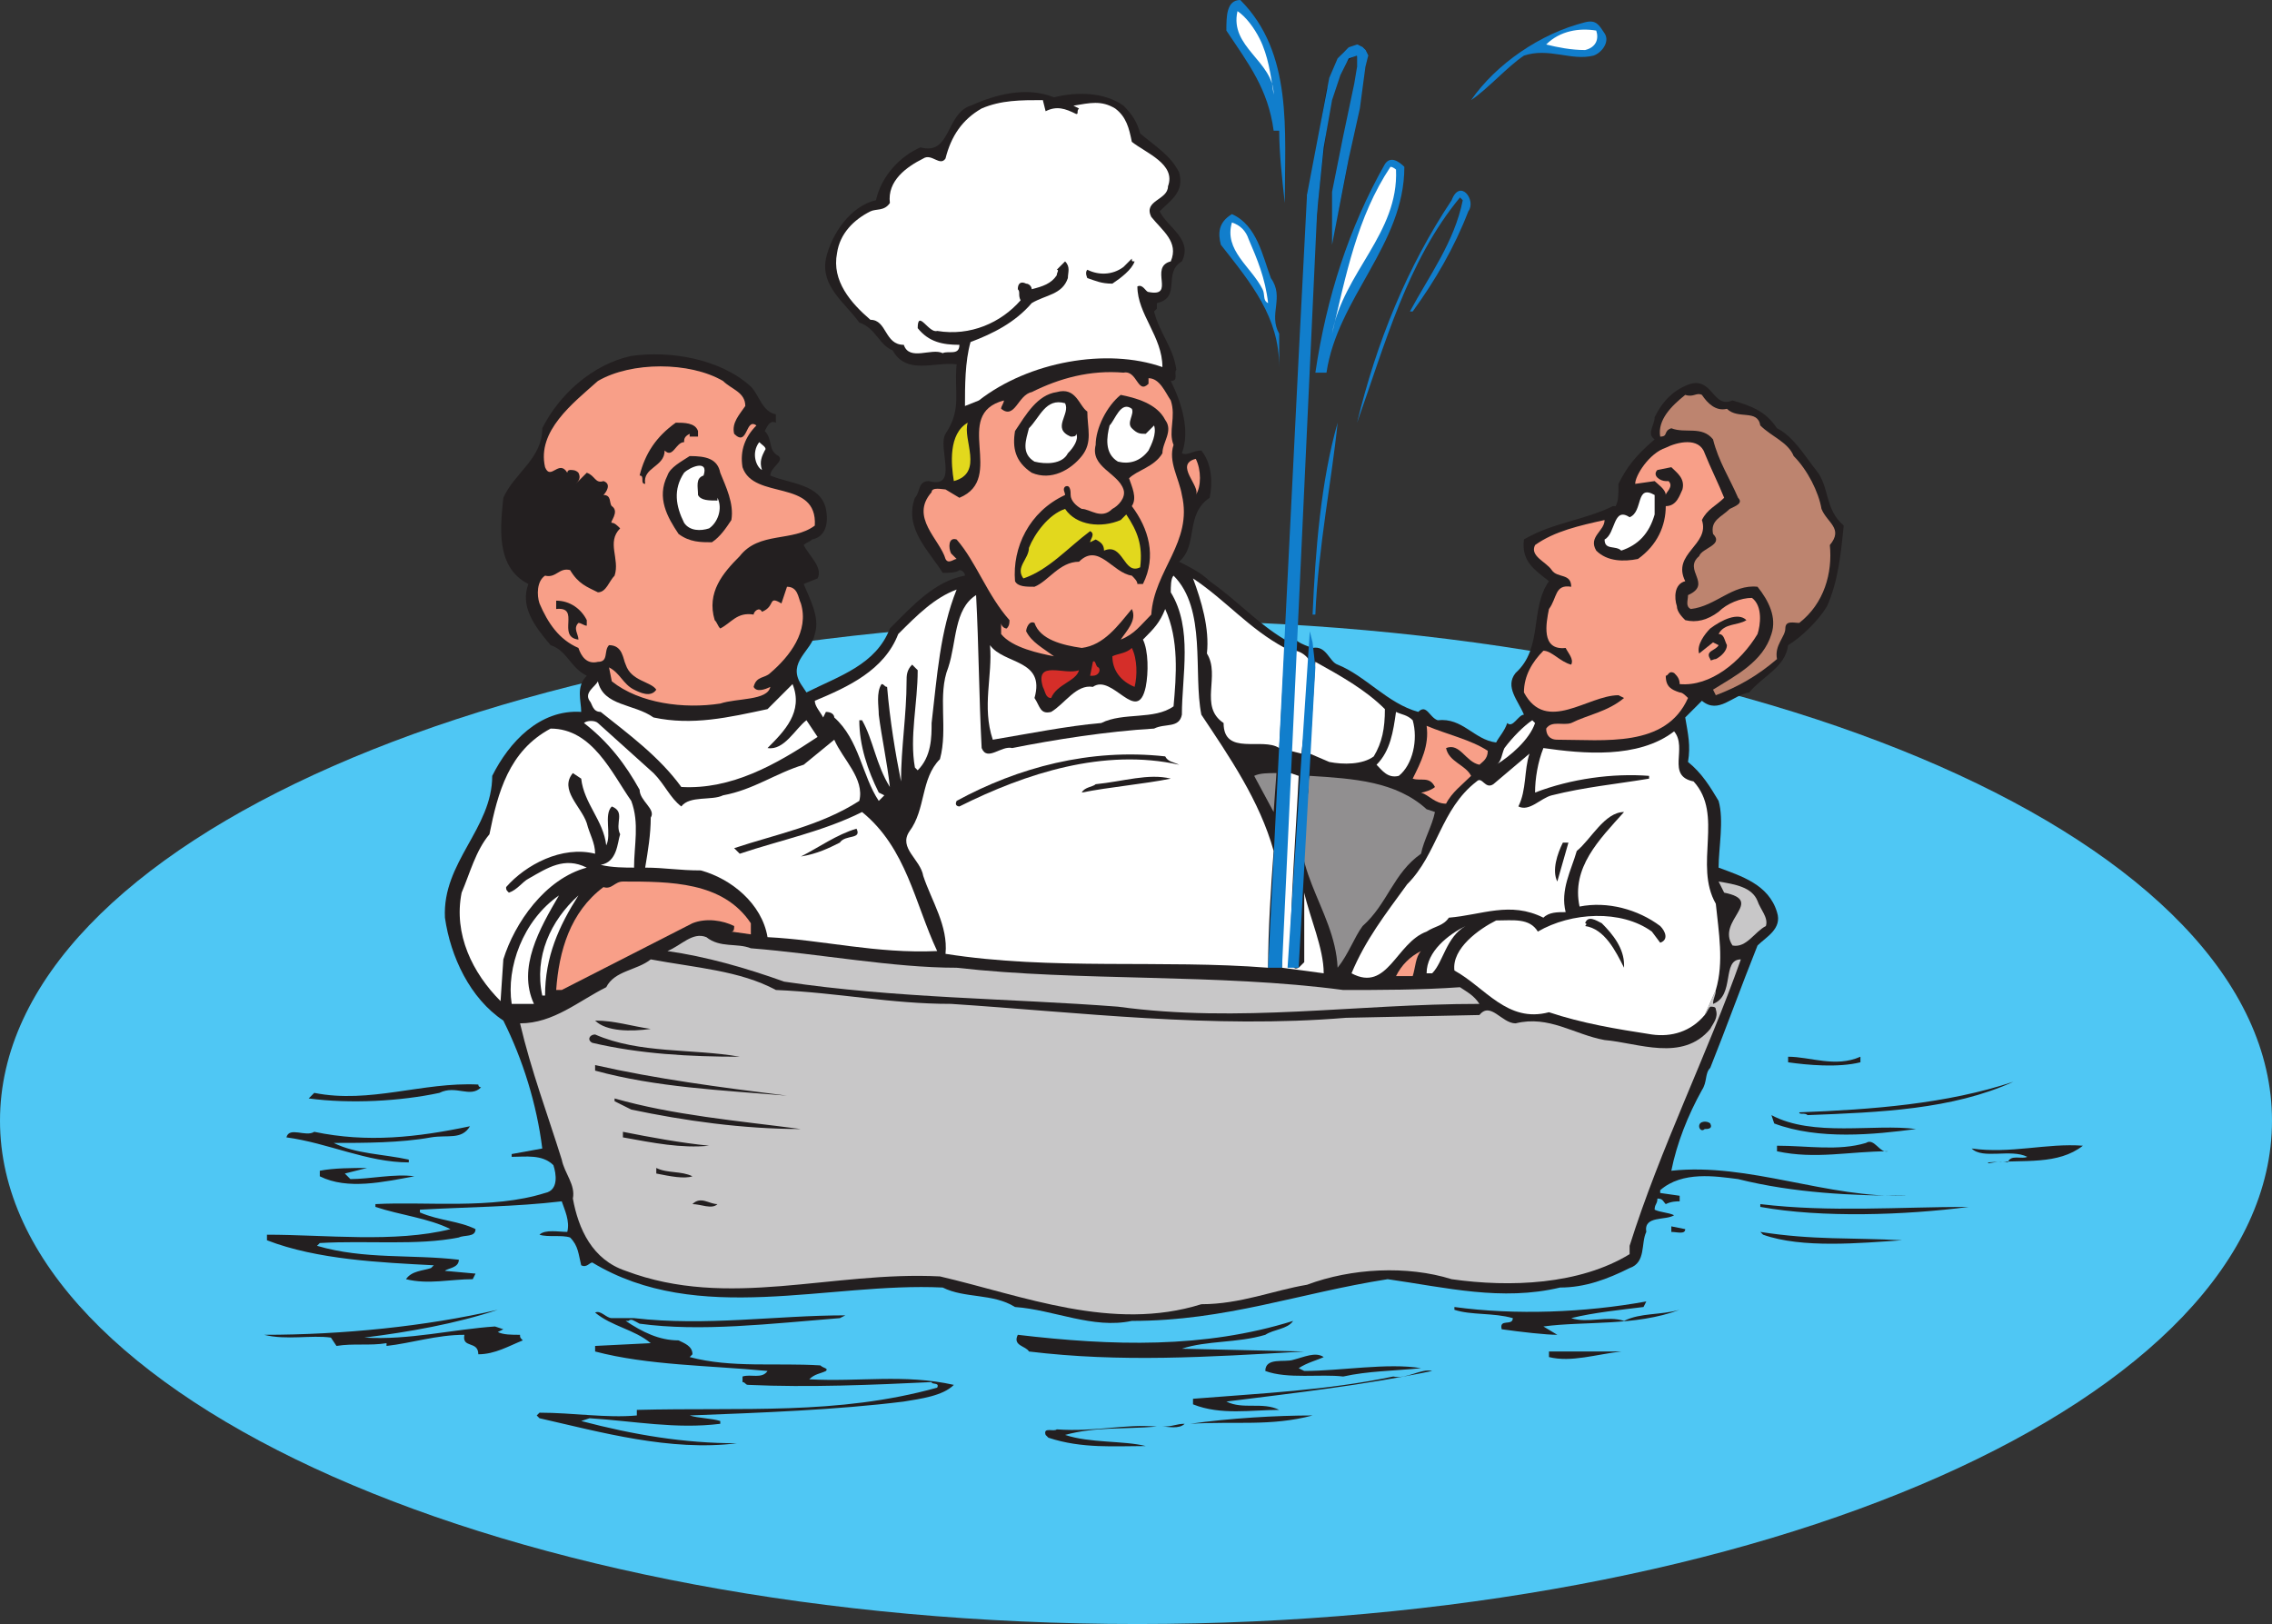 <svg xmlns="http://www.w3.org/2000/svg" width="612.75" height="438"><rect width="100%" height="100%" fill="#333333" stroke="none"/><path fill="#4fc7f4" fill-rule="evenodd" d="M306.75 438c168.75 0 306-60.75 306-135.75s-137.25-135-306-135c-169.5 0-306.75 60-306.75 135S137.25 438 306.75 438"/><path fill="#117ecc" fill-rule="evenodd" d="M334.5 0c14.25 14.25 12 35.25 12 54.75-.75-6.75-1.5-13.5-1.5-19.5h-1.5c-1.5-11.25-6.75-18-12.75-27 0-3.75 0-8.25 3.75-8.25"/><path fill="#fff" fill-rule="evenodd" d="M339.75 10.5c2.25 4.5 3 9.75 3.75 15 0-9-12-12.75-9.75-22.5 2.25 1.5 4.5 4.5 6 7.5"/><path fill="#117ecc" fill-rule="evenodd" d="M432.75 9c1.5 2.25-.75 5.25-3 6-6 1.5-12-2.25-18.75 0-4.5 3-9.75 9-14.25 12 6.75-9.75 18.75-18 30.75-21 3-.75 3.75.75 5.25 3"/><path fill="#fff" fill-rule="evenodd" d="M430.5 8.25c.75 2.25 0 4.5-3 5.25-3.75 0-7.5-.75-10.5-1.5 3.75-3.75 9-4.5 13.5-3.75"/><path fill="#231f20" fill-rule="evenodd" d="M368.25 14.25c-3 17.25-4.5 33-9 49.5.75-15 3-28.5 6.75-42V15c-5.25 1.5-6 9-7.5 14.25-2.25 18-4.5 35.25-5.25 53.25-2.25 30-1.5 57.75-4.5 87-1.5 3 3 4.5 5.25 5.25 3.75-.75 4.5 3.75 6.75 4.5 7.5 3 13.5 10.5 21.75 12.75 2.25-2.25 3 1.5 5.25 2.25 6.75-.75 9.75 5.25 15.75 6 .75-1.5 2.25-3 3-5.25 1.5 1.5 3-2.25 4.5-2.25-1.5-3.75-5.25-7.5-2.25-11.25 7.5-6.75 3.75-17.25 9-24.75-3.75-3-7.5-5.25-6.75-11.25 7.5-4.5 16.5-5.25 24-9h.75c.75-1.5.75-3 .75-6 2.25-4.5 4.5-7.5 9.75-12-2.25-1.5 0-3.75 0-6 2.25-4.5 5.25-7.5 9.75-9 6-1.5 6 6.75 11.25 4.5 5.25 1.5 9 3 12 7.5 4.5 2.25 7.5 7.5 10.5 11.25 3.75 4.5 2.25 10.5 7.5 15-.75 7.5-1.5 15-4.5 21.75-2.25 3.75-6.75 8.25-10.5 10.5-.75 6-6.75 8.25-10.5 12.75-4.5.75-8.25 6-12.75 2.25l-4.5 4.5c.75 4.5 1.5 7.5.75 12 3.75 3 6 6.75 8.25 10.5 1.5 5.25 0 12.75 0 18 6 2.25 13.5 4.5 15.75 12 1.5 4.5-3 6.75-5.25 9-4.5 11.25-8.25 21.75-12.75 33-1.5 1.5-.75 3.75-2.25 6-3.75 6.75-6.75 14.25-8.25 21.75 21-2.25 42 7.5 63.75 6.75-15 0-30.75-.75-45.75-4.5-6-.75-15-2.25-21 3v.75l5.25.75v1.5c-.75 0-2.25 0-3.75.75-.75-.75-.75-1.5-2.25-1.5 0 1.5-.75 1.5-.75 3 1.5.75 3.75.75 5.25 1.5-2.25 1.5-8.25 0-7.5 4.5-1.5 3 0 8.25-4.5 9.75-6 3-12 5.25-18.75 5.25-15.75 3.75-30.75 0-46.5-2.25-24 3.75-43.5 11.25-69 11.25-10.5 2.25-21-3-31.5-3.75-6-3.75-13.5-2.25-19.5-5.25-30.75-1.5-66 10.5-94.5-6.75-.75 0-1.5 1.5-3 .75-.75-3-.75-5.25-3-7.5-2.25-.75-6 0-8.25-.75 1.5-1.5 5.25-.75 7.5-.75.75-3-.75-6-1.5-8.25-12.75 1.5-24.75 1.5-38.25 2.25v.75c5.25 2.25 10.5 2.25 15 4.5 0 2.25-3 1.5-4.5 2.25-11.25 2.25-24.75.75-37.5 1.5l-.75.75c12.75 3.75 25.5 2.25 38.25 3.75 0 2.25-3 2.25-3.75 3l8.25.75-.75 1.5c-6 0-12 1.5-18 0 1.5-2.25 4.5-2.25 6.75-3l.75-.75c-14.25-.75-31.5-1.5-45-6.75V333c15.75 0 34.5 2.25 49.5-1.5-6-3-13.5-3.75-20.25-6v-.75c13.5-.75 31.5 1.5 45.75-3 3.75-.75 3-5.25 2.25-7.5-3-3-7.5-2.25-11.25-2.25v-.75l8.25-1.5c-1.5-12-5.25-24-10.5-34.5-9-6-14.25-17.25-15.75-27.75-.75-15 12.75-24 12.75-38.25 4.5-9 12.75-18 24-17.25 0-3-1.5-6.75 1.5-9.75-4.5-2.25-5.25-6.75-9.75-8.25-4.5-5.25-8.25-10.5-6-16.5-9-4.5-7.5-15.75-6.75-23.25 3-6.75 10.5-10.5 10.5-18.75 4.5-9 13.5-17.25 24-19.5 10.5-1.5 24 .75 32.25 8.25 2.25 2.25 3 6.75 6.75 7.5V114c-1.5-.75-2.25.75-3 2.25 2.25 2.25.75 5.25 3.75 6.75 1.5 1.5-2.25 3-2.25 5.25 5.25 2.25 13.5 2.25 15 9 .75 3.75 0 7.5-3.75 8.25-.75.75-1.5.75-2.25 1.5 1.5 3 5.25 6 3.75 9l-3.75 1.5c1.5 3.75 4.5 9 3 13.5-.75 4.5-7.5 7.5-3.75 13.5l1.5 2.25c9-4.5 18.75-7.5 22.5-17.25 6-6 12-12.75 20.25-14.25 0-.75-.75-1.5-1.5-1.5-.75.75-3 .75-4.5.75-3.75-6-10.5-12-7.5-20.25 1.5-1.5.75-4.5 3.75-4.5 8.25 2.25 2.25-9 4.5-12.75 4.5-6.75 2.25-11.25 3-18.75-6-.75-13.5 3-17.25-3.75-3.75-1.5-4.5-6-9-7.5-3.75-5.25-10.5-9.75-9-17.25 1.5-6.75 6.75-14.25 13.5-15.75 1.5-6.75 6.75-12 12-14.25 8.25 2.25 6.75-9 13.5-11.25 6.75-3 15-5.25 22.5-2.25 6-1.5 13.5-1.5 18.75 2.25 2.25 2.25 3.75 4.5 4.5 7.5 4.5 3.75 8.25 6 10.5 10.5 1.5 5.25-2.25 7.5-5.25 10.5 2.25 4.5 9 7.5 6 13.5-5.25 3 0 9.75-6.75 11.25v1.5l-.75.75c1.5 6 5.25 9.75 6 15.75-.75.75.75 3-1.5 3 3 6 5.25 13.5 3 19.5 1.5.75 3-.75 5.25-.75 3 3.75 3 9 2.25 12.75-6.75 4.5-3 12.75-8.25 17.25 3 1.5 6 3 8.25 5.25C333.75 162 339 168 346.5 172.5c1.5-16.5 3-31.5 3-48 1.5-32.25 2.25-66.75 8.25-100.5 2.25-3.75 2.25-9.75 6.75-11.25 1.5 0 3.75-.75 3.75 1.5"/><path fill="#fff" fill-rule="evenodd" d="M282 30c3-1.5 5.25-.75 8.25.75.75 0 0-.75.75-1.5l-1.5-.75c4.5-.75 7.5-1.5 11.25.75 3 2.25 3.75 5.25 4.5 9 3.75 3 12 6 9.75 12 0 3.75-6.75 3.75-4.5 8.25 3 3.75 7.5 6.75 5.25 12-6 1.5 1.5 9.75-6 8.25-.75 0-1.5-2.25-3-1.5 0 7.5 6.75 13.5 6.75 21.75-15-5.25-36-1.5-49.5 9l-3.75 1.5c0-5.25 0-12 1.5-17.25 6-2.25 12-5.25 16.5-10.5C282 79.5 286.5 79.5 288 75c0-1.5.75-3-.75-4.5L285 72.75c.75 0 0 .75 0 1.5-1.5 2.25-3.75 3-6.75 3.75 0-.75-.75-1.5-1.5-1.5-1.5-.75-2.25 0-2.25 1.5.75.75 0 1.5.75 3-5.25 6-13.5 9.75-22.5 8.25-2.25.75-5.25-6-5.25-.75 3 3.75 6.75 4.5 11.25 4.5 0 3-3 1.5-4.5 2.25-3-1.5-9 2.25-10.5-2.25-5.25 0-4.5-6.75-9-6.75-5.25-4.5-10.5-10.5-9-18 .75-5.25 4.5-9 9-11.25 1.5-.75 3.75 0 5.25-2.25-.75-6 4.5-9.75 9-12 2.25-1.5 4.5 2.25 6 0 1.5-6 4.5-10.5 9.75-13.5C270 27 275.25 27 281.25 27l.75 3"/><path fill="#117ecc" fill-rule="evenodd" d="M378.75 45c0 21-18 35.25-21 55.5h-3c3-20.25 9-39 18.75-56.25 1.5-2.25 3.75-.75 5.25.75"/><path fill="#fff" fill-rule="evenodd" d="M376.5 45.75C377.25 63 362.25 73.5 359.25 90 363 74.25 366 58.5 375 45c.75 0 1.5.75 1.5.75"/><path fill="#117ecc" fill-rule="evenodd" d="M396 57c-3.75 9.75-9 18.75-15 27h-.75c5.25-9.75 12-18.75 14.25-30l-.75-.75C379.5 70.5 373.5 93 366 114c5.25-21.75 13.5-42 25.5-60 2.25-6 6.75 0 4.5 3m-53.25 18c3.75 5.25-.75 9.75 2.25 15v9c0-13.5-7.5-22.5-15.75-33-.75-3-.75-6 3-8.25 6.75 3 8.25 11.25 10.5 17.25"/><path fill="#fff" fill-rule="evenodd" d="M336.75 64.5c2.25 5.25 4.5 10.5 5.25 17.25-1.5-.75-.75-2.25-1.5-3.75-3-6-10.5-10.5-8.25-18 2.25.75 3.75 2.25 4.5 4.5"/><path fill="#231f20" fill-rule="evenodd" d="M306 70.5c-.75 2.25-3.75 4.5-6 6-3 0-4.5-.75-6.75-1.5 0 0-.75-1.5 0-2.25 3 1.5 6.75 1.5 9.75-.75l2.25-2.25c0 .75 0 .75.75.75"/><path fill="#f89f88" fill-rule="evenodd" d="M201 109.5c-1.5 2.25-3.75 4.5-3 7.5 3.75 3.75 3-4.5 6-2.25-3 3-4.5 6.75-3.75 11.25 3 9 20.25 3 19.5 15.75-6 4.5-15 1.5-20.25 8.25-4.5 4.5-9 9.75-6.75 17.25.75.75.75 1.5 1.5 2.25 3-1.5 4.5-4.5 9-3.75 0-.75 1.5-2.25 2.25-.75 3.75-1.5 1.5-4.5 5.25-2.25l1.5-4.5c3 0 3 3 3.75 4.5 2.25 7.5-3 14.25-8.25 18.75-1.5 1.5-3.75.75-4.5 3.75.75 1.5 3 .75 4.5 0-.75 3.75-9 3-13.5 4.5-9.75 1.5-21.75 0-29.25-6l-.75-3.75c3 1.5 3.75 4.5 6.75 6 1.5.75 4.5 2.25 6 0-1.5-2.25-6.75-2.25-8.25-6.75-.75-1.5-.75-5.25-4.5-5.25-1.5 1.5 0 4.5-3 4.5-3 .75-4.5-1.5-5.25-3.75-5.25-2.25-8.25-6.75-10.5-12-.75-2.25-.75-6 1.5-7.5 3 .75 3.75-2.25 6.75-1.5 2.25 3.75 4.5 4.5 7.5 6 2.25 0 3-3 4.5-4.5 1.5-4.5-2.25-9 1.5-12.75-.75-.75-1.5-1.5-2.25-1.5s2.25-3 0-4.5c-.75-.75 0-3-2.25-3 .75-.75 2.25-3 0-3.75-2.25.75-2.25-1.5-4.5-2.25l-3 3c.75-.75 1.5-1.5.75-3-.75-.75-1.5-.75-2.25-.75 0 0-.75 0-.75.75-2.25-3.75-4.5 2.25-6-1.5-2.25-9.75 7.5-17.25 14.25-23.25 9-5.25 24.75-5.25 33.75 0 2.25 2.25 6 3 6 6.75m108.75-6V102c3 0 4.5 3.75 6 6 1.5 4.5-.75 8.25.75 12-1.5 4.5 1.5 9 2.25 13.5 3 12.75-7.5 20.25-8.25 32.25-3 3-4.5 5.25-8.25 6.75 1.5-2.25 4.5-5.25 3-8.25-3.75 4.5-7.5 9.75-13.5 10.5C286.5 174 280.5 172.5 279 168c-1.5-.75-2.25 1.5-2.25 2.25 1.5 3 4.5 4.5 7.5 6.75-3.75-.75-11.25-2.25-14.25-6v-3c0 .75.75 1.5 1.5 1.5.75-.75.75-1.5.75-2.25-6-6.75-9-15.75-14.25-21.75-2.25-.75-2.25 2.25-1.5 3.75l1.5 1.5c-.75 0-2.25 1.5-3 0-1.5-5.25-9.75-11.25-3.75-18 0-1.5 3-.75 3.75-.75l3.75 2.25c12.75-5.25-2.25-22.5 12-26.25 0 .75-.75 1.5-.75 2.25 3.75 3 4.5-3.75 8.25-4.5 7.5-3.75 15.75-6 24.75-5.25 3.75-.75 3.75 6 6.75 3"/><path fill="#231f20" fill-rule="evenodd" d="M293.25 111c0 4.5 1.5 8.25-1.5 12s-8.25 6.75-13.5 4.5c-4.5-3-5.25-6.75-4.5-11.25 3-4.5 6-9.75 11.25-10.5 5.25-1.5 6 3.75 8.25 5.25"/><path fill="#bd846f" fill-rule="evenodd" d="M465.75 110.25c3 3 8.25 0 9 4.5 3 3 7.5 4.5 9 8.25 3.75 3.75 6.75 9.75 7.5 14.25 1.5 3.75 6 5.25 2.25 9.75.75 7.5-1.5 15.75-8.25 21-1.5 0-3.75-.75-3.75 1.5s-3 4.5-2.25 8.25c-5.25 4.5-10.5 7.5-16.5 9.75L462 186c6-3.75 13.5-7.5 15.75-15 1.5-4.5-.75-9-3.75-12.75-6.75-.75-11.25 5.25-18 6-1.5-.75-.75-2.25-.75-3.75 6.75-3-1.5-6.75 3-10.5.75-2.25 6.75-3 3.75-6-.75-3.75 2.25-4.5 4.5-6.75 1.5-.75 3.75-1.5 2.25-3-2.25-5.25-5.25-9.75-6.75-15.75-3-3.75-7.5-1.5-11.25-3-2.25.75-.75 2.25-3 2.25-.75-4.5 3-8.25 6.75-11.25 2.25.75 3-.75 4.5 0 1.5 2.25 3.75 4.5 6.75 3.75"/><path fill="#231f20" fill-rule="evenodd" d="M314.25 113.25c2.25 3-.75 6-.75 9-2.25 3.75-6.75 4.5-9 6.75.75 2.25 2.25 5.25.75 7.5 4.5 6 6.75 13.5 3 21h-1.5c0-.75-.75-1.5-1.5-2.25-5.25-.75-9-9-14.25-3.75-5.25 0-8.25 5.25-12 6.75-2.25 0-4.5 0-5.25-1.5-.75-9 3.75-18.75 13.5-23.25 0-.75-.75-1.5 0-2.25 1.5-.75 1.5 1.5 1.5 2.25 0 1.5 1.5 3 3 3.75 2.25 0 5.25 3 8.25 0 1.5-.75 3.75-3 3-5.25-1.5-4.5-9-6-7.5-12 0-4.5 3-10.5 6.75-13.5 3.75.75 9.75 2.25 12 6.75"/><path fill="#fff" fill-rule="evenodd" d="M288.75 117.75c.75 0 1.5 0 1.5-.75.75 1.5-.75 3.75-2.25 5.25-1.5 3-6 3-9 2.25-3.75-2.25-2.25-6-1.5-9 3-3 4.5-8.25 9.75-6.75 1.5 3-3.75 6.75 1.5 9M309 117l2.25-2.25c.75 2.25-.75 5.25-1.5 6.75-2.25 3-5.25 3.75-8.25 3-3.75-2.25-3-6.75-2.25-9.75 1.5-1.5 3-6.75 6-4.5.75 1.5-1.5 3.75 0 5.25s2.25 1.5 3.75 1.5"/><path fill="#e2d81d" fill-rule="evenodd" d="M257.25 129.75c-.75-4.5-1.5-12.75 3.75-15.75-1.5 4.5 4.5 13.5-3.75 15.75"/><path fill="#117ecc" fill-rule="evenodd" d="M354.75 165.75H354c.75-17.25 2.25-36 6.75-51.75-1.5 15-5.25 33.75-6 51.75"/><path fill="#231f20" fill-rule="evenodd" d="M188.25 116.25v1.5H186V117c-1.5.75-1.5 1.5-1.5 2.25-2.25 0-3 4.5-5.25 2.25 0 4.5-6 4.5-5.25 9-1.5 0 0-2.25-1.5-2.25 1.5-6 4.5-10.5 9.75-14.25 2.25 0 5.25 0 6 2.25"/><path fill="#f89f88" fill-rule="evenodd" d="M459.75 122.25c1.5 3.75 3.75 8.25 5.25 12-2.25 2.25-4.5 3-6 6 2.25 6.75-8.25 9-4.5 16.5-3 .75-3 4.5-2.25 6.75 0 1.5 1.5 3 2.25 3.75 3 .75 6 0 9-2.25 2.25-2.25 6-3.75 9-3.75 3 2.25 2.25 7.5 1.5 9.75-4.5 7.5-12.75 14.25-21 13.5 0-1.5-.75-2.25-1.5-3-1.5-.75-1.5.75-2.25.75 0 3 1.5 3.75 3.75 4.5.75 0 1.5.75 2.25 1.5-6 13.5-22.5 11.25-35.25 11.25-2.25 0-3-1.5-3-3 1.5-2.25 4.5-.75 6.75-1.5 4.5-2.25 9.75-3 14.25-6.75l-1.5-.75c-8.25 0-19.5 10.5-25.5-.75 0-4.5 2.25-8.25 5.25-11.25 2.25 0 4.5 3 7.5 3.75.75-1.5-.75-3-1.5-4.5-6.75.75-5.25-6.75-4.5-10.5 2.25-3 1.5-6.75 6-6 0-3.75-3.75-2.25-5.25-4.5s-6-3.75-4.5-6.75c5.25-3.75 12-5.25 18.75-6.75 0 3-4.5 4.5-2.25 8.25 3 3 7.5 3 11.25 2.25 5.25-3.75 7.5-9 7.5-14.25 3 0 3.75-3 4.5-4.5.75-3-1.5-4.5-3-6l-3.75.75c-1.5 1.5.75 3 2.25 3h.75c1.5 1.5-.75 3-.75 3.75 0-1.5-2.25-3-3-3.75l-5.25.75c0-2.25 3.75-8.25 8.25-9.75 3-1.5 9-3 10.5 1.5"/><path fill="#fff" fill-rule="evenodd" d="M206.25 121.5c-.75 1.5-1.5 3-.75 5.25-1.5-.75-3-4.5-.75-7.5.75.75 2.25 1.5 1.5 2.25"/><path fill="#231f20" fill-rule="evenodd" d="M194.25 127.5c1.5 3.75 3.75 8.25 3 12.75-1.5 2.25-3 4.5-5.25 6-3 0-6 0-9-2.25-3-4.5-6-9.75-3-15.75.75-2.25 3.75-3.75 6-5.25 4.5 0 7.5.75 8.25 4.5"/><path fill="#f89f88" fill-rule="evenodd" d="M322.5 133.5c1.5-2.25-6-8.25 0-9.75 1.5 3 1.5 7.5 0 9.75"/><path fill="#fff" fill-rule="evenodd" d="M189.75 128.25c-2.25.75-1.5 3-1.5 5.25.75 1.5 3 1.5 5.25 1.5v-.75c1.5 3 0 6.75-2.25 8.25-2.25.75-5.25.75-6.75-1.5-2.25-4.5-3-9 0-13.5 1.5-1.5 6.75-3.75 5.25.75m256.5 10.5c-1.5 5.25-4.5 8.25-9 9.75-1.5-1.5-4.5 0-4.5-3 3-1.5 2.25-9 6.75-6 3.75-1.5 1.5-9 6.75-6v5.25"/><path fill="#e2d81d" fill-rule="evenodd" d="m302.25 140.25 1.5-1.5c3 4.5 4.5 8.25 3.75 14.25-4.5 2.25-4.5-6.75-9.75-4.5 0-1.5-.75-2.25-2.25-3l-1.5.75c0-.75 1.5-2.25 0-3-6 4.5-11.25 10.5-18 12.75-2.25-3 1.5-5.25 1.5-8.25 1.5-3.75 5.25-9 9.75-10.5 3 4.5 9.75 5.25 15 3"/><path fill="#fff" fill-rule="evenodd" d="M324 192.75c7.5 11.25 15.75 23.25 19.5 36.75-.75 9.75-1.5 21.75-1.5 31.5-28.5-2.25-58.5.75-87-3.75.75-7.5-3.75-14.25-6-21-.75-4.5-6.75-7.5-3.75-12 4.5-6 3-14.25 8.25-19.5 2.25-8.25-.75-17.25 2.25-24.75 2.25-6.75 1.5-15.75 7.5-19.5.75 14.25.75 27 1.5 41.25 1.5 3.75 5.25-.75 8.25 0 11.25-2.25 25.5-4.5 38.25-5.25 3-1.5 6.75 0 7.5-3.75 0-10.5 3-23.25-3-33 0-1.5 0-3.75.75-4.5 9 9 5.25 26.25 7.5 37.5"/><path fill="#fff" fill-rule="evenodd" d="m346.5 174.75-1.5 27c-4.5-3-15 2.25-15-6.75-6.75-4.5-.75-12.75-4.5-18.75.75-6.75-1.5-14.25-3.75-20.25 9 6 15 13.5 24.75 18.75M258 159c-4.5 11.25-5.25 23.25-6.75 36 0 3.75 0 9-3.75 12.75l-.75-.75c-1.5-8.25.75-17.25.75-26.25l-1.5-1.5c-1.5 1.5-1.5 3-1.5 4.5 0 9-1.5 18-1.5 27-1.5-7.5-3-16.5-3.75-25.5-.75 0-.75-.75-1.5-.75-1.5 2.25-.75 6-.75 8.25.75 6 2.25 12.75 3 19.5-3.75-6-4.5-12.75-7.5-18h-.75c0 6.75 2.25 13.5 5.25 19.5l1.5.75-1.5 1.5c-4.5-6.75-5.25-16.5-12-22.5 0-.75-.75-1.5-2.25-1.5l-.75 1.5c-.75-1.5-2.25-3-2.25-4.5 9-3.75 18.75-8.25 22.5-18 5.25-5.25 9.75-9.75 15.75-12"/><path fill="#231f20" fill-rule="evenodd" d="M158.25 167.25v1.5c-.75 0-1.5-.75-2.25-.75-1.5 1.5 0 3 0 4.5-6-.75.75-9-6-8.25V162c3.75 0 6.75 2.25 8.25 5.25"/><path fill="#fff" fill-rule="evenodd" d="M316.5 190.5c-5.25 3.75-13.5 1.5-19.5 4.5-9 .75-20.25 3-29.25 4.5-3-9 0-17.25-.75-25.5 3.75 5.25 15 3.75 12 14.25 1.5 2.25 1.5 4.5 4.5 3.75 3.75-2.25 6.75-7.5 11.25-6.75 5.25-3.75 12 10.5 14.25 0 .75-3.75.75-9.75-.75-12.75 3-3 4.5-4.5 6-8.25 3.75 8.25 3 18 2.25 26.25"/><path fill="#231f20" fill-rule="evenodd" d="M471 167.25c-2.25 1.5-6 .75-7.5 3.75 1.5 0 1.5 1.5 2.25 3 0 1.5-1.5 3-3 3.75-.75 0-1.5.75-1.5 0-1.5-2.25 1.5-2.25 2.25-3.75l-1.5-.75-3.75 3c-.75-2.25 1.5-5.25 3-6.75 3-2.25 7.5-4.5 9.75-2.25"/><path fill="#d52e29" fill-rule="evenodd" d="M306 185.25c-3.75-1.5-6-4.5-6-8.25 1.5-.75 3.75-.75 5.25-2.25 1.5 3 1.5 7.5.75 10.5"/><path fill="#fff" fill-rule="evenodd" d="M353.25 182.25c0 7.5-1.5 13.5-2.25 21l-3-.75c.75-9-.75-18.75 1.5-27 3 .75 5.25 3.75 3.75 6.75"/><path fill="#d52e29" fill-rule="evenodd" d="M296.25 180c.75.75 0 2.25-1.5 2.25H294l.75-3.75c.75-.75.75 1.5 1.5 1.5"/><path fill="#fff" fill-rule="evenodd" d="M373.5 191.25c0 5.25-.75 9-3 12.75-3 2.25-8.25 2.25-12 1.5l-5.25-2.25 1.5-24.75c6.75 3.75 13.5 7.5 18.75 12.75"/><path fill="#d52e29" fill-rule="evenodd" d="M291 180.75c-.75 3-6 3.75-7.5 7.5-1.5 0-1.5-1.5-2.25-3-2.25-7.5 6-3 9.75-4.5"/><path fill="#fff" fill-rule="evenodd" d="M176.25 193.5c10.5 2.25 20.25 0 30.75-2.25l6.75-6.75c3 7.5-2.25 12.75-6.75 17.25 4.5.75 7.5-5.25 10.5-7.5l3 4.5c-11.25 7.5-23.25 14.25-36.75 13.5C177.75 204 169.5 198 162 192c-2.25 0-2.25-2.25-3-3-1.5-2.25 1.5-3.75 2.25-5.25 1.5 6.75 9.75 6 15 9.75m204.75.75c1.5 5.25 0 12-3.75 15-3 .75-4.5-1.5-6-3 3.75-3.75 4.5-9 5.25-14.25 1.5.75 3 .75 4.5 2.25m33 .75c-1.5 4.5-6.75 9-10.5 11.25 1.5-.75 1.5-3 2.25-4.5 2.25-3 5.25-6 7.5-7.5l.75.75"/><path fill="#fff" fill-rule="evenodd" d="M176.25 208.5c3 3 4.5 6.75 7.5 9 2.25-3 8.25-1.5 11.25-3 8.25-1.5 14.25-6 21.75-8.25l8.25-6.75c2.25 5.25 8.25 10.5 6.75 16.5-10.5 6.75-22.5 9-33.75 12.75l1.5 1.5c11.25-3.75 22.5-6 33-11.25 12 9.75 14.25 24.75 20.25 37.5-16.5.75-30.75-3-45.75-3.75-1.5-9-9.75-15.75-18-18-6 0-9.75-.75-15-.75.75-4.5 1.5-9 1.5-13.5 1.5-2.25-3-4.5-3-7.5-3.75-6.75-8.25-12.75-15-18 .75-.75 3-.75 3.75 0l15 13.5"/><path fill="#f89f88" fill-rule="evenodd" d="M401.25 202.5c0 2.25-1.5 3-2.25 3.75-3.75-.75-5.25-6-9-4.5.75 3.75 5.25 4.5 6.75 7.5-2.25 2.25-5.25 4.5-6.75 7.5-3 0-4.5-2.25-6.75-3 .75 0 3-.75 3.75-1.5-1.5-3-3.75-1.5-6-2.25 2.25-4.5 4.5-9 3.75-14.25 5.25 2.25 12 3.75 16.5 6.75"/><path fill="#fff" fill-rule="evenodd" d="M170.25 216c2.25 6 .75 12 .75 18-2.25 0-6 0-9-.75 4.5-.75 4.5-6 5.25-8.25-1.5-3 1.5-6-2.25-7.5-2.25 2.25 0 7.5-1.5 10.5-.75-6.75-6-11.25-6.75-18l-2.25-1.5c-3.75 4.5 2.25 9 3.75 13.5.75 3 2.25 5.25 2.25 8.25-9-2.25-18.75 3-24 9 0 .75 0 .75.75 1.5 2.25-.75 3.75-3 5.25-3.75 5.25-3 9.75-6 15.75-3-11.25 3-19.5 15-22.5 24.75L135 270c-7.5-7.5-12.75-18-10.5-29.25 2.25-5.25 3.75-11.25 7.5-15.75 2.25-11.25 5.25-22.5 16.5-28.5 11.25 0 16.5 12 21.75 19.5"/><path fill="#c8c7c8" fill-rule="evenodd" d="M462.75 267c0 1.5-.75 2.25-.75 3.75 6-2.25 2.25-12 7.5-12-9 25.5-21.75 51-30 77.25v2.25c-13.5 8.25-32.25 9-48 6.75-12-3.75-27-3-39 1.5-9 1.5-18 5.25-28.5 5.25-24 7.5-48-2.25-70.5-7.5-29.25-1.5-57 9-84.75-1.5-9-3-12.75-11.25-14.25-19.5.75-3.75-2.25-6.75-3-10.5-3.75-12-8.25-24-11.25-36.75 9 0 15.75-6 23.25-9.75 2.25-4.5 8.25-4.5 12-7.5 12 2.25 24 3 33.75 8.25 17.25.75 30.75 3.75 47.25 3.75C291 273 327 277.5 363 274.5l36-.75c3-3.75 6 2.25 9.75 2.25 9-2.25 15.75 3 24 4.5 9 .75 21 6 28.5-3 .75-1.5 2.25-3 1.5-5.25 0-.75-.75-.75-1.5-.75-.75.75-.75 1.5-1.5 2.25"/><path fill="#fff" fill-rule="evenodd" d="M459.75 273.75c-3.75 4.5-9 6-14.25 5.25-9.75-1.5-18.75-3-27.75-6-11.25 3-17.25-6.75-25.5-11.25-.75-6 6.75-11.25 11.25-13.5 4.5 0 9-.75 11.25 3 9-5.25 22.5-6 30.75 0l2.25 3c2.25-.75 1.5-3 0-4.5-6-4.5-14.25-6.75-21.75-5.25-2.25-10.5 5.25-18 12-25.5-5.25 0-9 7.5-12.75 10.5-1.5 5.25-4.5 10.5-3 16.5-2.25 0-4.5 0-6 1.5-9-4.5-16.5-.75-25.5 0-1.5 2.25-3.75 2.25-6 3.75-8.25 3-10.5 16.5-20.25 11.25 3.75-9 9-15.75 15-24 8.25-8.25 9-20.25 18.75-27.75 1.5-1.5 2.25 2.25 4.5.75l9.75-8.25c-1.5 4.5-.75 9.75-3 14.25 3 1.5 6-2.25 9-3 9-2.25 17.25-3 26.25-4.5v-.75c-9.75-.75-21 .75-30.75 4.5 0-3.75.75-8.25 2.25-12 10.5 1.5 25.5 3 35.25-4.5 3.75 4.5-2.25 12 5.25 13.5 8.25 9 0 22.5 6 33 .75 7.5 2.25 15.75 0 23.25"/><path fill="#231f20" fill-rule="evenodd" d="M318 206.25c-20.25-4.5-41.25 2.25-59.25 11.25 0 0-1.5 0-.75-1.5 16.5-9 36-14.25 56.25-12 .75 1.5 2.25 1.5 3.75 2.25"/><path fill="#918f90" fill-rule="evenodd" d="m343.5 219-5.25-9.75c1.5-.75 3.75-.75 6-.75l-.75 10.5"/><path fill="#fff" fill-rule="evenodd" d="M350.25 209.25C349.5 225 348 243 348 259.5c.75.75.75 2.25 2.25 1.5l1.5-1.5v-18.75c1.5 6.75 5.25 15 5.25 21.75l-11.25-1.5c0-18.75-.75-35.25 2.25-52.5l2.25.75"/><path fill="#231f20" fill-rule="evenodd" d="M315.75 210c-7.5 1.5-16.5 2.25-24 3.75.75-1.5 3-1.5 3.75-2.25 7.5-.75 14.25-3 20.25-1.5"/><path fill="#918f90" fill-rule="evenodd" d="m384.75 218.25 2.25.75c-.75 3.75-3 7.5-3.75 11.25-7.5 5.25-9 13.5-15.75 19.5-2.25 3-3.75 7.5-6.75 11.25-.75-16.5-15-27.75-8.25-46.5.75-.75 0-3.75.75-5.25 12 .75 23.25 1.5 31.5 9"/><path fill="#231f20" fill-rule="evenodd" d="M226.5 227.25c-3 1.5-6 3-10.5 3.75 4.5-2.25 9.75-6 15-7.5 1.5 3-3 1.5-4.5 3.75m193.5 10.5c-1.5-3 0-7.5 1.5-10.5h1.5l-3 10.5"/><path fill="#f89f88" fill-rule="evenodd" d="M202.5 249v3l-5.25-.75c.75 0 .75-.75.75-1.5-3-1.5-7.5-2.25-11.25-.75l-35.25 18H150c.75-10.5 3.75-21 12.75-27.75 2.25.75 3-1.5 5.25-1.5 12.75 0 27 0 34.5 11.25"/><path fill="#c8c7c8" fill-rule="evenodd" d="M474 243c.75 2.25 3 4.5 2.25 6.75-3 1.5-5.25 6-9 5.25-4.5-6.75 9-12-2.25-14.25l-1.5-3c4.5.75 9 1.5 10.5 5.25"/><path fill="#fff" fill-rule="evenodd" d="M147 268.5h-.75c-2.25-10.5 2.25-20.25 9.75-27-5.25 8.25-9 16.5-9 27"/><path fill="#fff" fill-rule="evenodd" d="M150.75 241.5c-5.25 9-11.25 19.5-6.75 29.25h-6c-1.5-9.75 3-22.5 12.75-29.25"/><path fill="#231f20" fill-rule="evenodd" d="M438 260.25v.75c-2.25-4.5-5.25-10.5-10.5-11.25.75-.75 0-.75 0-.75.75-2.25 3-.75 4.5 0 3 3 6 6.75 6 11.25"/><path fill="#fff" fill-rule="evenodd" d="M386.25 262.5h-1.5c0-6 6-10.5 10.5-12.75-5.25 3-6 9.75-9 12.75"/><path fill="#c8c7c8" fill-rule="evenodd" d="M202.5 255.75c18.75 1.5 38.25 5.25 55.5 5.25 33 3.75 70.5 1.5 104.25 6 9.75 0 21 0 31.5-.75 2.25 1.5 3.75 2.25 5.25 4.5-33.75 0-64.5 5.25-97.5.75-29.25-2.25-60-2.25-90-6.75-10.5-3.75-21-6.75-31.5-8.25 3.75-1.5 6.75-5.25 10.5-3.75 3.75 3 8.25 1.5 12 3"/><path fill="#f89f88" fill-rule="evenodd" d="M381 263.25h-4.5c1.5-3 3.75-5.25 6.75-6.75-1.5 1.5-1.5 4.5-2.25 6.75"/><path fill="#231f20" fill-rule="evenodd" d="M175.5 277.5c-5.25.75-12 .75-15-2.25 5.25 0 9.75 1.5 15 2.25m24 7.5c-13.5 0-27-.75-39.75-3.75-1.5-.75-.75-2.25.75-2.25 12 5.25 26.25 3.75 39 6m302.25 0v1.5c-6 1.5-14.25.75-19.5 0V285c6 0 12.75 3 19.5 0m-289.5 10.5c-18-1.5-35.25-2.25-51.75-6.75v-1.5c16.5 3.75 33.75 6 51.75 8.25M543 291.75c-16.5 7.5-36 8.25-55.5 9-.75-.75-2.25 0-2.25-.75 19.5-.75 39.75-2.25 57.75-8.25m-413.25 1.5c-3 3-6.75-.75-11.25 1.5-10.5 2.25-24 3-35.25 1.5l1.5-1.5c15 3 29.25-3 44.25-2.25 0 .75.75.75.75.75M216 304.5c-15.75 0-31.5-2.25-45.75-5.25l-4.5-2.25v-.75c15.75 4.5 33 6 50.25 8.25m300.75 0c-11.25 1.5-26.25 3-38.25-1.5l-.75-2.25c11.25 6 27.75 2.25 39 3.75m-55.5-1.5c.75 1.5-.75 1.5-1.5 1.5-.75.75-1.5 0-1.5-.75 0-1.5 2.25-1.5 3-.75m-334.5.75c-2.25 3.75-6 2.25-10.5 3-8.25 1.5-18 1.5-26.25 1.5 6 3 13.5 3 20.25 4.5v.75c-11.25 0-21.75-5.25-33-6.75.75-3 5.25 0 7.5-1.5 14.25 3 27.75 1.5 42-1.5m64.5 5.25c-7.5.75-15-.75-23.25-2.25v-1.5c7.5 1.5 15.75 3 23.25 3.75m318 1.5c-10.5 0-19.5 2.25-30 0V309c8.25 0 16.5 1.5 24-.75 2.25-1.5 3.75 3 6 2.25m52.5-1.5c-6.75 5.25-15.75 3.75-25.5 4.5-.75.75 3-.75 5.25 0 .75-2.25 3.75-.75 5.25-1.5-4.5-2.25-12 .75-15-2.25 10.5 1.5 20.25-1.5 30-.75M99 315l-6 1.5 1.5 1.5c5.25 0 12-1.5 17.25-.75-8.25 1.5-18 3.75-25.5 0v-1.5C90 315 95.25 315 99 315m87.75 2.25c-2.25.75-6 0-9.75-.75V315c3 1.5 6.75.75 9.75 2.25m6.75 7.5c-1.5 1.5-4.5 0-6.75 0 2.25-2.25 4.5 0 6.75 0m337.5.75c-17.25 2.25-39.75 3-56.25 0v-.75c18.75 2.25 37.5.75 56.25.75m-76.5 6c0 1.5-2.25.75-3.75.75v-1.5l3.75.75m58.5 3c-11.25.75-27 2.25-37.5-1.5l-.75-.75c14.25 2.25 24.75 1.5 38.25 2.25m-69.75 18c-6 .75-13.5 1.5-19.5 3 4.5 1.5 9.75-.75 14.25.75 4.5-2.25 9.75-1.5 15-3-12 4.5-25.5 3-36.75 4.5L420 360c-3 0-9.75-.75-15-1.5-.75-3 3-.75 3-3-5.25-1.5-11.25-.75-15.75-2.25v-.75c16.5 2.25 35.25 1.5 51.75-1.5l-.75 1.5m-309 .75c-11.25 3.75-24 6-36 7.5 12 .75 24-2.25 35.25-3l2.25.75-1.5.75c1.5.75 3.75.75 6 .75 0 .75 0 .75.75 1.5-3.75 1.5-7.5 3.75-12 3.75 0-3.75-4.5-1.5-3.75-5.25-7.5 0-14.25 2.25-21 3v-.75c-4.5.75-9 0-13.5.75l-1.5-2.25c-5.25-.75-12 .75-18-.75 21 0 43.5-2.25 63-6.75M171 355.5c19.5 2.25 38.25-.75 57-.75l-1.5.75c-18.75 1.5-37.5 3.75-54 1.5-1.5-.75-2.25-1.5-3-.75h-.75c4.5 3 9 5.25 14.25 5.25 1.5.75 3.75 1.5 3.75 3.75l-.75.75c11.25 3 23.25 1.5 35.25 2.25.75.75 2.25.75 1.5 1.5-1.5.75-3 .75-4.5 2.25 13.5.75 25.5-1.5 39 1.5-3 3-9 3.75-13.5 4.5-18 2.25-38.25 3-57.75 3.75 2.25.75 6 .75 8.25 1.5v.75c-12 1.5-23.25-.75-35.25-1.5l-2.25.75c14.25 3.75 27.75 6 42 6-18 2.25-36.75-3-53.25-6.75l-.75-.75.75-.75c9 0 18 1.5 26.25.75v-1.5c28.5-.75 54 1.5 81-6 .75-1.5-1.5-.75-1.5-1.5-15.75.75-33 1.5-49.5.75-.75 0-.75-.75-1.5-.75v-1.5c2.25-.75 5.25.75 6.75-1.5-15.75-1.5-32.25-1.5-46.5-5.25V363l15-.75c-4.5-3.75-10.5-4.5-15-8.25 1.5-.75 3 1.5 4.5 1.5h6m177.75.75c-1.5 2.25-5.25 2.25-7.5 3.75-7.5 2.25-15.75 1.5-22.5 3.75l33 .75c-26.25 1.5-49.5 3-74.25 0-.75-1.5-4.5-1.5-3-4.5 25.5 3 50.25 3.75 74.25-3.75m88.5 8.25c-6.75.75-13.5 3-19.5 1.5v-1.5h19.5M357 366c-1.5.75-4.5 1.5-6.75 3l1.5.75c9.75 0 22.5-2.25 31.5-.75-7.5.75-14.25.75-21 2.25-6-.75-15 .75-21-1.5 0-3.75 5.25-2.25 7.5-3 3-.75 6-2.25 8.25-.75m29.25 3.75c-18 3.75-37.5 6-55.5 8.25 4.5 2.25 9.75 0 14.25 2.25-7.5 0-15.75 1.5-23.25-1.5v-1.5c18.75-1.5 36-2.25 54-6 3.75.75 7.5-2.25 10.5-1.5m-32.25 12c-11.25 3-21 1.5-33 2.25 10.5-1.5 23.25-2.25 33-2.25M319.5 384c-1.5 1.5-4.5.75-6 .75 3 0 3.75-.75 6-.75m-7.5.75c-9 .75-16.5 0-24.75 2.25 6.75 2.25 15.75 1.5 21.75 3-8.25 0-17.25.75-26.25-2.25L282 387c-.75-2.25 2.25-.75 3-1.5 10.5.75 18-1.5 27-.75"/><path fill="#117ecc" fill-rule="evenodd" d="m342 261 8.25-165 2.25-43.5 3-1.5-9.75 210H342"/><path fill="#117ecc" fill-rule="evenodd" d="m352.5 52.5 6-31.5 2.25-5.25 3-3L366 12l1.5.75.75.75.75 1.5-2.25 1.5L366 15l-2.25.75-2.25 4.5-2.25 6.75L357 39.75 354 69l-1.5-16.5"/><path fill="#117ecc" fill-rule="evenodd" d="m369 15-.75 3-1.5 11.25-3 13.5-4.5 23.25V51.75l3-15 3-14.25.75-4.5v-6l1.5.75.75.75.75 1.5m-21.75 246 6-90.75.75 3 .75 6.75-4.5 81h-3"/></svg>
